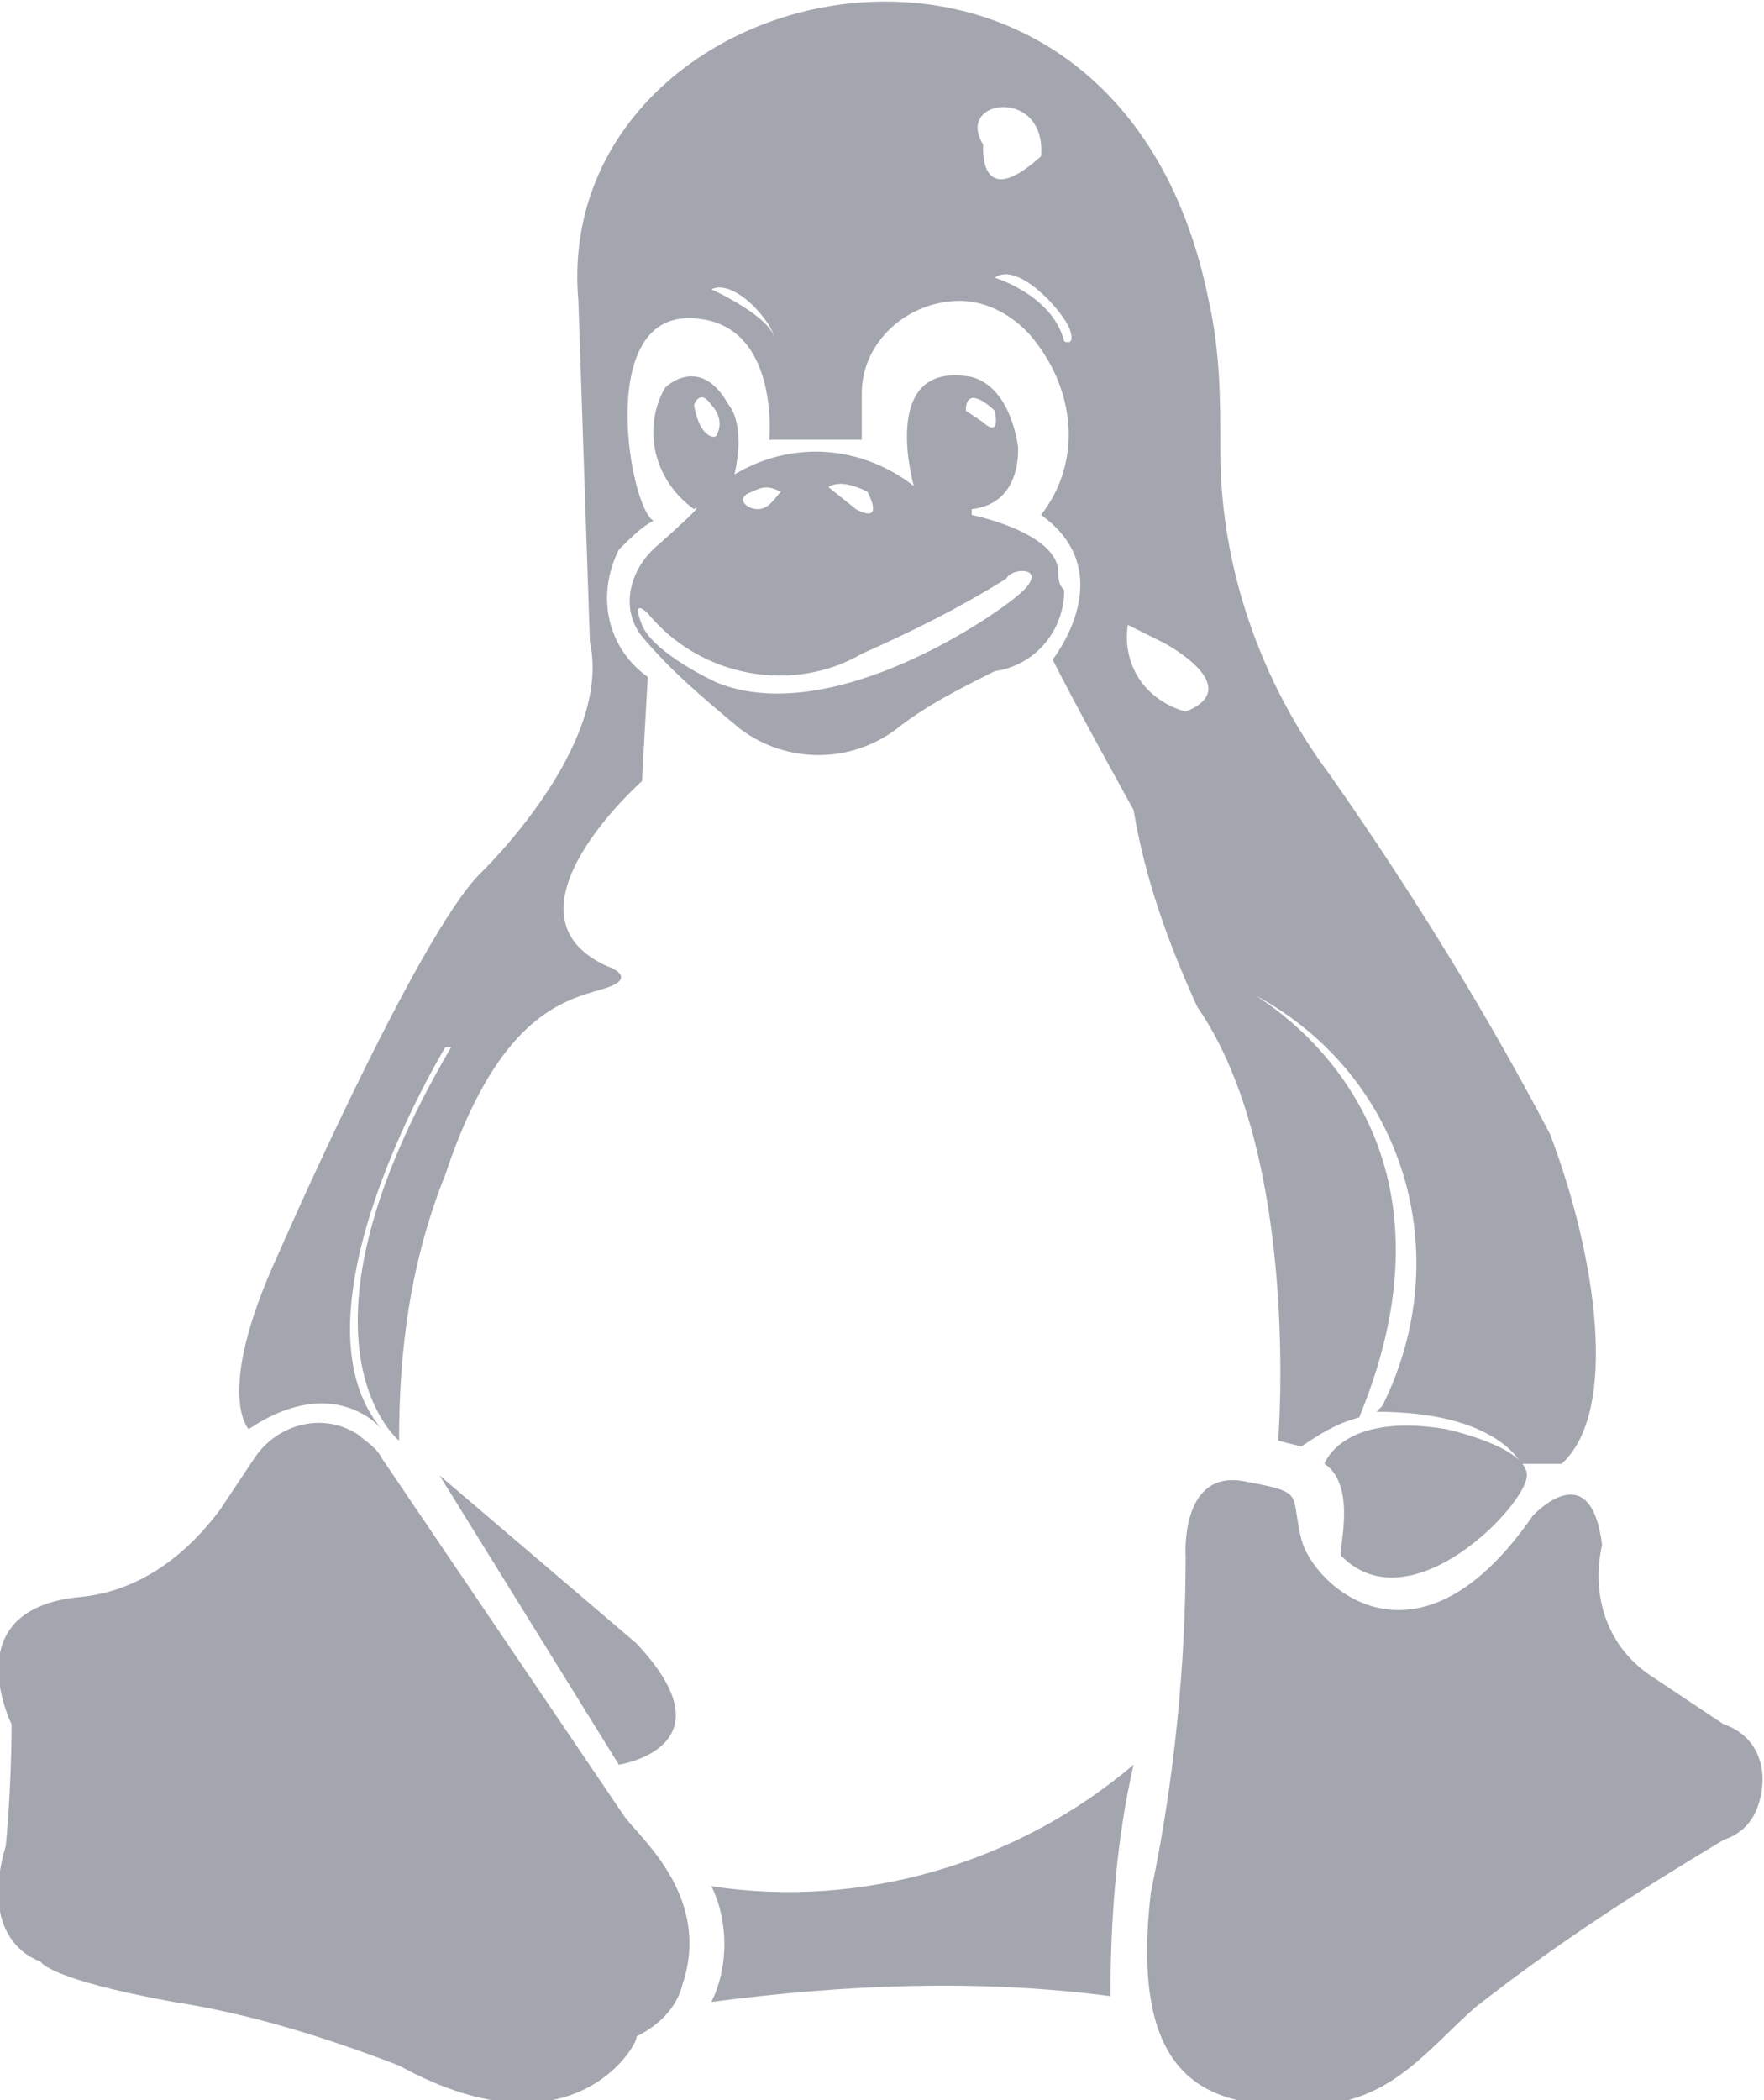 <?xml version="1.0" encoding="utf-8"?>
<!-- Generator: Adobe Illustrator 24.1.2, SVG Export Plug-In . SVG Version: 6.00 Build 0)  -->
<svg version="1.1" id="Ebene_1" xmlns="http://www.w3.org/2000/svg" xmlns:xlink="http://www.w3.org/1999/xlink" x="0px" y="0px"
	 viewBox="0 0 30.5 36.3" style="enable-background:new 0 0 30.5 36.3;" xml:space="preserve">
<style type="text/css">
	.st0{fill:#A4A6AF;}
</style>
<path class="st0" d="M6.9,35.7c-1.3-0.5-2.6-0.9-3.9-1.1c-2.2-0.4-2.3-0.7-2.3-0.7s-1.1-0.3-0.6-2c0,0,0.1-1,0.1-2.1
	c0,0-1-2,1.2-2.2c1-0.1,1.8-0.7,2.4-1.5l0.6-0.9c0.4-0.6,1.2-0.8,1.8-0.4c0,0,0,0,0,0c0.1,0.1,0.3,0.2,0.4,0.4l4.2,6.2
	c0.3,0.4,1.5,1.4,1,2.9c-0.1,0.4-0.4,0.7-0.8,0.9C11.1,35.2,10,37.4,6.9,35.7"/>
<path class="st0" d="M7.6,25.5l3.1,5c0,0,2-0.3,0.3-2.1L7.6,25.5z"/>
<path class="st0" d="M12.3,32.6c2.6,0.4,5.3-0.4,7.3-2.1c-0.3,1.3-0.4,2.7-0.4,4c-2.3-0.3-4.6-0.2-6.9,0.1
	C12.6,34,12.6,33.2,12.3,32.6"/>
<path class="st0" d="M20.5,26.9c0,0-0.1-1.5,1-1.3s0.8,0.2,1,1s2,2.5,4-0.4c0,0,1-1.1,1.2,0.5c-0.2,0.9,0.1,1.8,0.9,2.3l1.2,0.8
	c0.6,0.2,0.8,0.8,0.6,1.4c0,0,0,0,0,0c-0.1,0.3-0.3,0.5-0.6,0.6c-1.5,0.9-2.9,1.8-4.3,2.9c-0.9,0.8-1.5,1.7-3,1.7s-3-0.3-2.6-3.7
	C20.3,30.8,20.5,28.8,20.5,26.9"/>
<path class="st0" d="M22.9,25.3c0,0,0.3-0.9,2.1-0.6c0,0,1.4,0.3,1.4,0.8s-2,2.6-3.2,1.4C23.1,26.9,23.5,25.7,22.9,25.3"/>
<path class="st0" d="M17.7,10.2c-0.4,0.4-3.3,2.4-5.3,1.6c0,0-1.1-0.5-1.3-1s0.1-0.2,0.1-0.2c0.9,1.1,2.5,1.4,3.7,0.7
	c0.9-0.4,1.7-0.8,2.5-1.3C17.5,9.8,18.1,9.8,17.7,10.2 M12,7c0,0,0.1-0.3,0.3,0c0.1,0.1,0.2,0.3,0.1,0.5C12.4,7.6,12.1,7.6,12,7
	 M13,8.5c0.2-0.1,0.3-0.1,0.5,0c-0.1,0.1-0.2,0.3-0.4,0.3S12.7,8.6,13,8.5 M14.3,8.4c0,0.1,0.1-0.2,0.7,0.1c0.3,0.6-0.2,0.3-0.2,0.3
	S14.3,8.4,14.3,8.4z M17.2,7.1C17.3,7.6,17,7.3,17,7.3l-0.3-0.2C16.7,6.6,17.2,7.1,17.2,7.1 M18.3,9.9c0-0.7-1.5-1-1.5-1V8.8
	c0.9-0.1,0.8-1.1,0.8-1.1c-0.2-1.2-0.9-1.2-0.9-1.2c-1.5-0.2-0.9,1.9-0.9,1.9c-0.9-0.7-2.1-0.8-3.1-0.2C12.9,7.3,12.6,7,12.6,7
	c-0.5-0.9-1.1-0.3-1.1-0.3c-0.4,0.7-0.2,1.6,0.5,2.1c0,0,0.3-0.2-0.6,0.6c-0.5,0.4-0.7,1.1-0.3,1.6c0,0,0,0,0,0l0,0
	c0.5,0.6,1.1,1.1,1.7,1.6c0.8,0.6,1.9,0.6,2.7,0c0.5-0.4,1.1-0.7,1.7-1c0.7-0.1,1.2-0.7,1.2-1.4C18.3,10.1,18.3,10,18.3,9.9
	L18.3,9.9"/>
<path class="st0" d="M20.5,12.3c-0.7-0.2-1.1-0.8-1-1.5l0.6,0.3C20.3,11.2,21.5,11.9,20.5,12.3 M18.4,5.9c-0.2-0.8-1.2-1.1-1.2-1.1
	c0.4-0.3,1.2,0.6,1.3,0.9S18.4,5.9,18.4,5.9 M17,2.5c-0.5-0.8,1.1-1,1,0.2C16.9,3.7,17,2.5,17,2.5 M13.4,5.9c0-0.4-1.1-0.9-1.1-0.9
	C12.7,4.8,13.4,5.6,13.4,5.9L13.4,5.9 M26.8,19.6c-1.1-2.1-2.4-4.2-3.8-6.2c-1.2-1.6-1.9-3.6-1.9-5.6c0-0.9,0-1.7-0.2-2.6
	c-1.6-8-11.4-5.7-10.9,0l0.2,5.9c0.4,1.8-1.9,4-1.9,4c-1.1,1.1-3.5,6.6-3.5,6.6c-1.1,2.4-0.5,3-0.5,3c1.5-1,2.3,0,2.3,0
	c-1.7-2,1.1-6.6,1.1-6.6h0.1c-3,5.1-0.9,6.8-0.9,6.8c0-1.6,0.2-3.1,0.8-4.6c0.9-2.7,2-3,2.7-3.2s0.1-0.4,0.1-0.4
	c-2-0.9,0.6-3.2,0.6-3.2l0.1-1.8c-0.7-0.5-0.9-1.4-0.5-2.2c0.2-0.2,0.4-0.4,0.6-0.5c-0.4-0.2-1-3.5,0.6-3.5s1.4,2.1,1.4,2.1h1.6V6.8
	c0-0.9,0.8-1.6,1.7-1.6c0.5,0,1,0.3,1.3,0.7c0.7,0.9,0.8,2.1,0.1,3c1.4,1,0.2,2.5,0.2,2.5c0.4,0.8,1.4,2.6,1.4,2.6
	c0.2,1.2,0.6,2.3,1.1,3.4c1.8,2.6,1.4,7.5,1.4,7.5l0.4,0.1c0.3-0.2,0.6-0.4,1-0.5c1.9-4.6-1-6.8-1.8-7.3c2.6,1.4,3.5,4.5,2.2,7.1
	l-0.1,0.1c2.1,0,2.5,0.9,2.5,0.9H27C28,24.4,27.6,21.7,26.8,19.6"/>
</svg>
